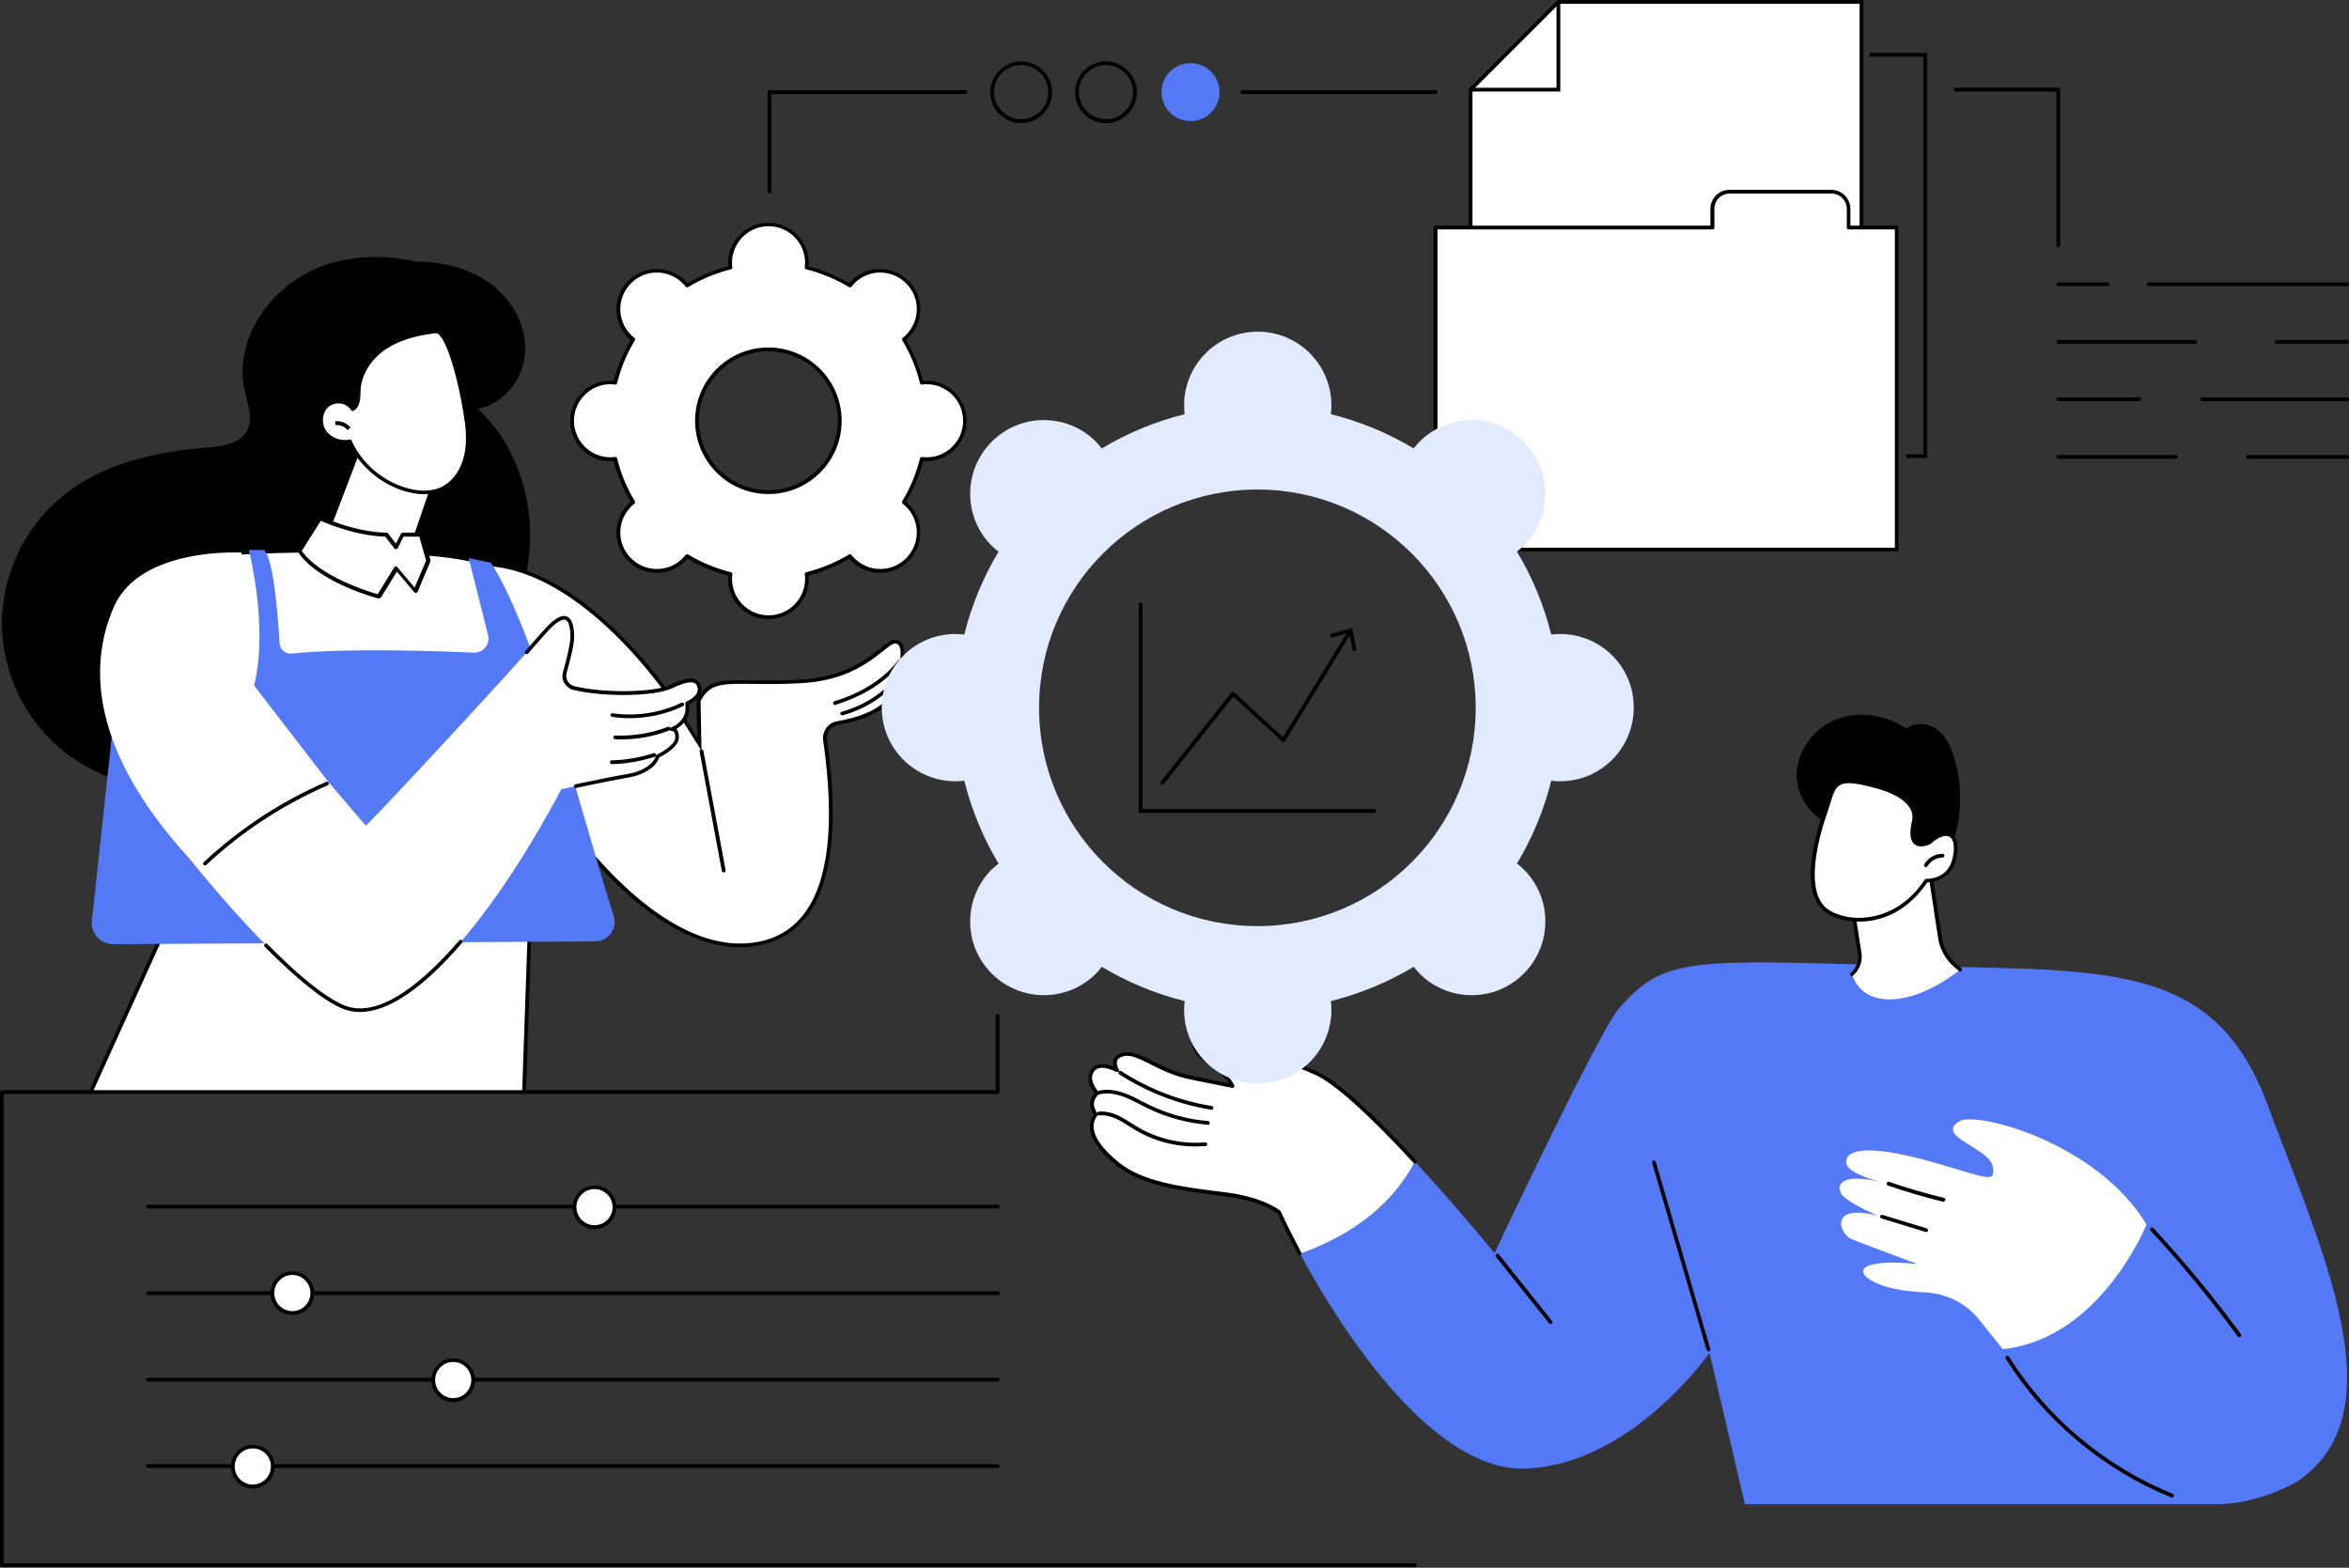<svg width="400" height="267" viewBox="0 0 400 267" fill="none" xmlns="http://www.w3.org/2000/svg">
<rect x="0" y="0" width="400" height="267" fill="#333333" stroke="none"/>
<g style="mix-blend-mode:darken" clip-path="url(#clip0_562_9653)">
<path d="M84.875 73.617C83.849 72.173 82.662 70.858 81.379 69.639C84.138 69.094 86.479 67.233 87.923 64.86C89.623 62.037 89.847 58.637 88.821 55.525C87.762 52.285 85.485 49.527 82.63 47.699C79.583 45.742 75.958 44.812 72.365 44.587C71.884 44.555 71.403 44.555 70.922 44.555C64.827 43.24 58.444 43.432 52.798 46.223C45.87 49.623 40.385 57.289 41.443 65.277C41.732 67.554 42.887 69.864 42.47 72.173C42.085 74.322 40.192 75.381 38.268 75.798C36.247 76.247 34.098 76.279 32.045 76.536C29.799 76.792 27.586 77.177 25.373 77.691C21.01 78.717 16.744 80.289 13.023 82.759C9.398 85.132 6.351 88.34 4.17 92.093C2.021 95.814 0.705 99.984 0.385 104.282C0.096 108.581 0.866 112.943 2.534 116.921C4.202 120.898 6.8 124.491 10.072 127.314C13.568 130.297 17.77 132.35 22.165 133.601C31.948 136.359 42.406 134.948 52.029 132.221C60.978 129.687 69.671 125.613 76.632 119.358C83.079 113.585 88.019 105.886 89.687 97.322C91.259 89.142 89.655 80.385 84.875 73.617Z" fill="black"/>
<path d="M89.238 185.886L90.265 156.055H28.998L15.493 185.886H89.238Z" fill="white"/>
<path d="M15.493 186.207C15.461 186.207 15.397 186.207 15.365 186.175C15.204 186.111 15.14 185.918 15.204 185.758L28.709 155.926C28.773 155.798 28.869 155.734 28.997 155.734H90.264C90.361 155.734 90.425 155.766 90.489 155.83C90.553 155.894 90.585 155.991 90.585 156.055L89.559 185.886C89.559 186.079 89.43 186.207 89.238 186.207C89.046 186.207 88.917 186.047 88.917 185.886L89.944 156.375H29.222L15.782 186.015C15.75 186.143 15.621 186.207 15.493 186.207Z" fill="black"/>
<path d="M93.473 135.878C93.473 135.878 110.281 163.24 128.276 160.866C144.379 158.717 141.813 135.365 140.498 126.095C140.305 124.683 141.235 123.4 142.647 123.144C146.239 122.534 152.398 120.802 152.591 116.087C152.591 116.087 154.836 110.345 152.879 109.383C150.923 108.42 147.939 115.413 136.488 116.087C125.036 116.728 121.219 114.707 118.974 119.423L119.102 126.8L114.932 120.192C114.932 120.128 101.075 121.925 93.473 135.878Z" fill="white"/>
<path d="M126.095 161.315C119.199 161.315 111.596 157.274 103.898 149.479C97.482 142.999 93.248 136.103 93.184 136.039L93.088 135.878L93.184 135.718C100.754 121.796 114.74 119.84 114.868 119.808L115.061 119.776L118.717 125.581L118.621 119.294L118.653 119.23C120.321 115.734 122.952 115.766 128.18 115.862C130.361 115.894 133.088 115.926 136.424 115.734C143.737 115.317 147.555 112.27 149.864 110.441C151.211 109.351 152.11 108.645 153.008 109.062C155.125 110.12 153.2 115.317 152.911 116.119C152.655 121.027 146.4 122.823 142.711 123.432C141.492 123.625 140.658 124.78 140.818 125.998C142.871 140.209 141.717 150.313 137.45 155.958C135.237 158.877 132.158 160.61 128.34 161.123C127.603 161.251 126.865 161.315 126.095 161.315ZM93.858 135.878C95.269 138.091 111.372 162.791 128.244 160.545C131.901 160.064 134.82 158.396 136.937 155.606C141.107 150.088 142.198 140.176 140.177 126.127C139.952 124.555 141.011 123.079 142.583 122.823C146.111 122.213 152.077 120.545 152.27 116.055V115.99L152.302 115.926C153.136 113.809 153.97 110.249 152.751 109.639C152.238 109.383 151.468 109.992 150.313 110.922C147.972 112.783 144.026 115.926 136.52 116.343C133.152 116.536 130.425 116.504 128.212 116.472C122.984 116.407 120.802 116.375 119.295 119.423L119.455 127.859L114.804 120.449C113.072 120.77 100.786 123.272 93.858 135.878Z" fill="black"/>
<path d="M142.198 120.064C142.07 120.064 141.941 119.968 141.877 119.84C141.813 119.679 141.909 119.487 142.102 119.423C146.913 117.915 150.442 115.638 152.944 112.462C153.04 112.334 153.265 112.302 153.393 112.398C153.521 112.494 153.553 112.719 153.457 112.847C150.891 116.119 147.234 118.46 142.294 120.032C142.262 120.064 142.23 120.064 142.198 120.064Z" fill="black"/>
<path d="M143.417 121.828C143.288 121.828 143.16 121.732 143.096 121.604C143.064 121.443 143.16 121.251 143.321 121.219C146.464 120.353 149.383 118.685 151.693 116.375C151.821 116.247 152.013 116.247 152.142 116.375C152.27 116.504 152.27 116.696 152.142 116.824C149.736 119.198 146.753 120.93 143.481 121.828C143.481 121.828 143.449 121.828 143.417 121.828Z" fill="black"/>
<path d="M123.241 148.581C123.08 148.581 122.952 148.484 122.92 148.324L119.135 127.987C119.103 127.827 119.231 127.634 119.391 127.602C119.552 127.57 119.744 127.699 119.776 127.859L123.561 148.196C123.594 148.356 123.465 148.549 123.305 148.581C123.273 148.549 123.273 148.581 123.241 148.581Z" fill="black"/>
<path d="M92.991 138.091C92.991 138.091 102.614 128.18 115.702 120.93C115.702 120.93 100.594 96.905 82.759 96.135L92.991 138.091Z" fill="white"/>
<path d="M92.992 138.412C92.96 138.412 92.927 138.412 92.895 138.412C92.767 138.38 92.703 138.284 92.671 138.188L82.438 96.199C82.406 96.103 82.438 96.007 82.502 95.91C82.567 95.846 82.663 95.782 82.759 95.782C92.061 96.199 100.594 102.967 106.111 108.581C112.077 114.643 115.895 120.706 115.927 120.738C115.959 120.802 115.991 120.898 115.959 120.994C115.927 121.091 115.895 121.155 115.798 121.187C102.903 128.34 93.28 138.22 93.184 138.316C93.184 138.38 93.088 138.412 92.992 138.412ZM83.176 96.424L93.184 137.45C95.141 135.525 103.93 127.153 115.253 120.802C113.489 118.108 99.407 97.482 83.176 96.424Z" fill="black"/>
<path d="M36.247 94.563C36.728 94.05 73.2 92.286 82.791 96.103L88.661 119.262L41.059 119.679L36.247 94.563Z" fill="white"/>
<path d="M41.059 120C40.899 120 40.77 119.904 40.738 119.743L35.927 94.627C35.895 94.531 35.927 94.435 35.991 94.338C36.44 93.857 47.603 93.408 56.071 93.376C65.469 93.344 77.755 93.761 82.855 95.782C82.951 95.814 83.016 95.91 83.048 96.007L88.918 119.166C88.95 119.262 88.918 119.359 88.854 119.455C88.79 119.519 88.693 119.583 88.597 119.583L41.059 120ZM36.6 94.788L41.316 119.359L88.212 118.942L82.502 96.327C73.328 92.863 39.872 94.242 36.6 94.788Z" fill="black"/>
<path d="M20.112 115.317C20.112 115.638 16.841 145.662 15.654 156.76C15.429 158.941 17.129 160.834 19.311 160.802L101.363 160.321C103.609 160.321 105.181 158.107 104.507 155.99C100.273 143.063 91.516 107.907 83.593 95.846L79.808 95.044L83.112 108.164C83.497 109.735 82.278 111.211 80.674 111.147C74.098 110.858 59.022 110.345 49.687 111.307C48.597 111.435 47.667 110.601 47.602 109.511C47.346 105.18 46.64 95.333 44.972 93.665H42.374C42.374 93.665 50.265 124.042 33.039 128.148C21.203 131.002 20.112 115.317 20.112 115.317Z" fill="#5479F7"/>
<path d="M32.302 146.271C32.302 146.271 48.918 167.25 58.316 171.42C67.715 175.59 83.016 158.108 95.59 134.403C95.59 134.403 103.513 132.703 106.817 132.157C110.121 131.612 111.756 129.944 111.981 128.821C111.981 128.821 115.285 127.25 115.317 125.614C115.349 123.978 114.355 124.202 114.355 124.202C114.355 124.202 117.562 123.176 116.985 119.808C116.985 119.808 119.327 118.813 119.102 117.242C118.878 115.67 117.498 115.445 114.226 116.985C111.404 118.332 102.807 118.46 97.707 117.209C96.52 116.921 95.814 115.702 96.167 114.547C96.712 112.654 97.418 109.864 97.45 108.549C97.45 106.399 96.969 102.711 92.478 107.971C87.987 113.232 66.271 136.712 62.294 140.626L55.686 132.895C55.686 132.863 35.638 138.188 32.302 146.271Z" fill="white"/>
<path d="M98.06 134.21C97.899 134.21 97.771 134.114 97.739 133.954C97.707 133.793 97.803 133.601 97.996 133.569C100.85 132.959 104.667 132.189 106.752 131.837C110.024 131.291 111.468 129.687 111.66 128.757C111.692 128.661 111.756 128.565 111.853 128.533C112.719 128.116 114.996 126.8 114.996 125.614C114.996 125.1 114.9 124.748 114.708 124.587C114.579 124.491 114.419 124.491 114.419 124.491C114.258 124.523 114.098 124.427 114.034 124.266C114.002 124.106 114.098 123.946 114.258 123.881C114.387 123.849 117.177 122.887 116.696 119.84C116.664 119.679 116.76 119.551 116.889 119.487C116.921 119.487 119.006 118.557 118.813 117.242C118.749 116.792 118.589 116.504 118.3 116.343C117.659 115.991 116.343 116.311 114.387 117.242C111.5 118.621 102.743 118.749 97.643 117.498C97.001 117.338 96.456 116.921 96.103 116.343C95.75 115.766 95.686 115.092 95.878 114.419C96.68 111.596 97.129 109.479 97.129 108.485C97.129 106.817 96.841 105.79 96.295 105.566C95.91 105.405 94.916 105.566 92.735 108.1C92.125 108.805 91.163 109.896 89.912 111.307C89.784 111.436 89.591 111.436 89.463 111.339C89.335 111.211 89.335 111.019 89.431 110.89C90.682 109.479 91.644 108.42 92.254 107.715C94.146 105.501 95.525 104.603 96.52 104.988C97.354 105.309 97.771 106.496 97.771 108.485C97.771 109.832 97.065 112.558 96.488 114.579C96.359 115.06 96.424 115.574 96.648 115.991C96.905 116.408 97.29 116.728 97.771 116.857C102.743 118.076 111.307 117.979 114.098 116.632C116.311 115.574 117.755 115.285 118.589 115.766C119.038 116.023 119.327 116.472 119.423 117.145C119.615 118.653 117.947 119.647 117.338 119.968C117.627 122.342 116.119 123.593 115.157 124.138C115.445 124.427 115.606 124.908 115.606 125.582C115.606 127.217 112.943 128.661 112.238 129.014C111.853 130.329 110.056 131.933 106.849 132.446C104.796 132.799 100.979 133.569 98.124 134.178C98.092 134.178 98.092 134.21 98.06 134.21Z" fill="black"/>
<path d="M61.299 172.35C60.176 172.35 59.15 172.125 58.155 171.708C54.916 170.265 50.521 166.736 45.068 161.219C44.94 161.091 44.94 160.898 45.068 160.77C45.196 160.642 45.389 160.642 45.517 160.77C50.906 166.255 55.236 169.72 58.412 171.131C64.603 173.89 72.59 166.704 78.203 160.161C78.332 160.032 78.524 160 78.653 160.129C78.781 160.257 78.813 160.449 78.685 160.578C72.013 168.34 66.078 172.35 61.299 172.35Z" fill="black"/>
<path d="M107.202 122.31C106.207 122.31 105.213 122.246 104.219 122.085C104.058 122.053 103.93 121.893 103.962 121.732C103.994 121.572 104.154 121.444 104.315 121.476C108.26 122.053 112.43 121.412 116.055 119.679C116.215 119.615 116.408 119.679 116.472 119.84C116.536 120 116.472 120.193 116.312 120.257C113.521 121.604 110.345 122.31 107.202 122.31Z" fill="black"/>
<path d="M105.694 125.934C105.374 125.934 105.085 125.934 104.764 125.902C104.572 125.902 104.443 125.742 104.443 125.582C104.443 125.389 104.604 125.261 104.764 125.261C107.811 125.389 110.891 124.876 113.746 123.785C113.906 123.721 114.099 123.817 114.163 123.978C114.227 124.138 114.131 124.331 113.97 124.395C111.372 125.421 108.517 125.934 105.694 125.934Z" fill="black"/>
<path d="M104.186 130.136C104.026 130.136 103.865 130.008 103.865 129.816C103.865 129.623 103.994 129.495 104.186 129.495C106.592 129.431 108.998 129.014 111.275 128.276C111.435 128.212 111.628 128.308 111.692 128.468C111.756 128.629 111.66 128.821 111.5 128.885C109.094 129.655 106.656 130.072 104.186 130.136Z" fill="black"/>
<path d="M41.733 95.878L41.091 94.114C41.091 94.114 23.93 93.087 19.407 103.32C14.916 113.553 15.622 128.019 32.302 146.271C32.302 146.271 50.008 134.595 55.686 132.863L41.733 114.771V95.878Z" fill="white"/>
<path d="M34.9 147.394C34.804 147.394 34.739 147.362 34.675 147.297C34.547 147.169 34.547 146.977 34.675 146.848C40.834 141.107 47.859 136.488 55.557 133.152C55.718 133.087 55.91 133.152 55.974 133.312C56.039 133.472 55.974 133.665 55.814 133.729C48.18 137.065 41.187 141.62 35.092 147.33C35.06 147.362 34.964 147.394 34.9 147.394Z" fill="black"/>
<path d="M62.068 73.969L54.53 93.697C54.53 93.697 65.565 97.45 69.863 94.05L74.001 81.892L62.068 73.969Z" fill="white"/>
<path d="M64.378 95.814C59.791 95.814 54.723 94.114 54.402 94.018C54.306 93.986 54.242 93.921 54.21 93.857C54.178 93.793 54.178 93.697 54.21 93.601L61.748 73.873C61.78 73.777 61.844 73.713 61.94 73.681C62.036 73.649 62.133 73.681 62.229 73.713L74.129 81.636C74.258 81.732 74.29 81.86 74.258 82.021L70.12 94.178C70.088 94.242 70.056 94.274 70.024 94.338C68.644 95.429 66.559 95.814 64.378 95.814ZM54.947 93.504C56.776 94.082 65.822 96.712 69.575 93.857L73.616 82.021L62.229 74.451L54.947 93.504Z" fill="black"/>
<path d="M51.002 93.857L54.53 88.276C54.53 88.276 60.048 90.97 65.789 91.067L67.425 93.216L68.516 91.067H71.659L72.91 95.493L70.729 100.69L67.457 96.808L64.506 101.62C64.474 101.588 54.402 98.925 51.002 93.857Z" fill="white"/>
<path d="M64.474 101.909C64.442 101.909 64.41 101.909 64.378 101.909C63.961 101.812 54.145 99.15 50.745 94.018C50.681 93.921 50.681 93.761 50.745 93.665L54.274 88.083C54.37 87.955 54.531 87.891 54.691 87.955C54.755 87.987 60.208 90.618 65.822 90.714C65.918 90.714 66.014 90.746 66.078 90.842L67.425 92.574L68.291 90.874C68.356 90.778 68.452 90.714 68.58 90.714H71.724C71.852 90.714 71.98 90.81 72.044 90.938L73.296 95.365C73.328 95.429 73.296 95.525 73.296 95.589L71.114 100.786C71.082 100.882 70.986 100.946 70.858 100.978C70.761 101.01 70.633 100.946 70.569 100.882L67.586 97.354L64.859 101.78C64.699 101.844 64.571 101.909 64.474 101.909ZM51.387 93.825C54.498 98.22 62.838 100.786 64.314 101.203L67.137 96.616C67.201 96.52 67.297 96.488 67.393 96.456C67.49 96.456 67.586 96.488 67.65 96.584L70.601 100.08L72.558 95.461L71.403 91.387H68.709L67.714 93.376C67.65 93.472 67.554 93.537 67.457 93.537C67.329 93.537 67.233 93.504 67.169 93.408L65.597 91.387C60.625 91.259 55.782 89.206 54.627 88.693L51.387 93.825Z" fill="black"/>
<path d="M79.262 70.377C79.647 72.783 79.871 75.253 79.326 77.626C78.781 80 77.337 82.278 75.092 83.272C73.231 84.106 71.082 83.945 69.126 83.4C64.955 82.213 61.331 79.102 59.534 75.156C57.931 75.445 56.134 74.804 55.236 73.456C54.338 72.077 54.498 70.056 55.749 68.998C57 67.939 59.182 68.228 60.016 69.639C61.106 69.126 61.01 67.618 61.074 66.399C61.202 63.416 63.159 60.69 65.661 59.054C68.163 57.418 71.178 56.712 74.162 56.391C75.541 56.231 76.888 60.465 77.273 61.78C78.139 64.603 78.781 67.49 79.262 70.377Z" fill="white"/>
<path d="M72.205 84.17C71.05 84.17 69.959 83.945 69.061 83.689C64.859 82.47 61.267 79.423 59.374 75.477C57.642 75.702 55.877 74.932 54.979 73.585C53.953 72.045 54.209 69.832 55.557 68.709C56.263 68.132 57.257 67.875 58.219 68.035C59.021 68.164 59.695 68.581 60.112 69.158C60.689 68.677 60.721 67.683 60.753 66.72C60.753 66.592 60.753 66.463 60.753 66.335C60.882 63.448 62.646 60.593 65.501 58.733C67.714 57.289 70.441 56.423 74.129 56.006C75.573 55.846 76.824 58.958 77.594 61.62C78.428 64.443 79.069 67.362 79.55 70.281C79.935 72.654 80.192 75.189 79.615 77.658C79.005 80.385 77.337 82.566 75.22 83.528C74.258 84.01 73.199 84.17 72.205 84.17ZM59.566 74.836C59.695 74.836 59.791 74.9 59.855 75.028C61.619 78.909 65.148 81.925 69.254 83.112C70.793 83.561 73.007 83.881 74.995 83.015C76.952 82.149 78.46 80.128 79.037 77.594C79.582 75.221 79.326 72.783 78.941 70.473C78.492 67.586 77.85 64.699 77.016 61.909C76.086 58.733 74.963 56.68 74.226 56.744C70.633 57.161 68.003 57.995 65.853 59.374C63.223 61.075 61.523 63.801 61.395 66.463C61.395 66.592 61.395 66.688 61.395 66.816C61.363 67.971 61.298 69.382 60.176 69.96C60.016 70.024 59.855 69.992 59.759 69.832C59.438 69.286 58.829 68.869 58.123 68.741C57.321 68.613 56.551 68.805 55.974 69.254C54.883 70.184 54.659 72.013 55.493 73.296C56.294 74.515 57.931 75.156 59.47 74.868C59.534 74.836 59.534 74.836 59.566 74.836Z" fill="black"/>
<path d="M59.181 73.232C58.7 72.654 57.898 72.334 57.129 72.398L57.065 71.756C58.027 71.628 59.053 72.045 59.695 72.815L59.181 73.232Z" fill="black"/>
<path d="M265.372 0.321L250.424 15.269V52.67H316.984V0.321H265.372Z" fill="white"/>
<path d="M317.305 52.991H250.104V15.14L265.244 0H317.305V52.991ZM250.745 52.35H316.663V0.642H265.5L250.745 15.397V52.35Z" fill="black"/>
<path d="M265.692 15.589H250.424V14.948H265.051V0.321H265.692V15.589Z" fill="black"/>
<path d="M314.771 38.749V35.573C314.771 33.969 313.456 32.654 311.852 32.654H294.498C292.894 32.654 291.579 33.969 291.579 35.573V38.749H244.458V88.083C244.458 91.131 246.928 93.601 249.975 93.601H322.982V38.749H314.771Z" fill="white"/>
<path d="M322.951 93.889H249.943C246.736 93.889 244.105 91.291 244.105 88.051V38.749C244.105 38.556 244.234 38.428 244.426 38.428H291.259V35.573C291.259 33.777 292.702 32.334 294.498 32.334H311.852C313.648 32.334 315.092 33.777 315.092 35.573V38.428H322.951C323.143 38.428 323.271 38.556 323.271 38.749V93.6C323.271 93.761 323.143 93.889 322.951 93.889ZM244.779 39.07V88.083C244.779 90.938 247.089 93.28 249.976 93.28H322.662V39.07H314.803C314.611 39.07 314.482 38.941 314.482 38.749V35.573C314.482 34.13 313.328 32.975 311.884 32.975H294.53C293.087 32.975 291.932 34.13 291.932 35.573V38.749C291.932 38.941 291.804 39.07 291.611 39.07H244.779Z" fill="black"/>
<path d="M328.147 78.011H324.618V77.37H327.505V9.655H318.363V9.014H328.147V78.011Z" fill="black"/>
<path d="M157.754 65.116C157.497 65.116 157.209 65.148 156.952 65.18C156.31 62.55 155.252 60.08 153.905 57.803C154.097 57.642 154.322 57.482 154.514 57.289C157.08 54.723 157.08 50.585 154.514 48.019C151.948 45.453 147.81 45.453 145.244 48.019C145.051 48.212 144.891 48.404 144.731 48.629C142.485 47.281 139.983 46.223 137.353 45.581C137.385 45.325 137.417 45.068 137.417 44.779C137.417 41.155 134.498 38.236 130.873 38.236C127.249 38.236 124.33 41.155 124.33 44.779C124.33 45.036 124.362 45.325 124.394 45.581C121.764 46.223 119.294 47.281 117.016 48.629C116.856 48.436 116.695 48.212 116.503 48.019C113.937 45.453 109.799 45.453 107.233 48.019C104.667 50.585 104.667 54.723 107.233 57.289C107.425 57.482 107.618 57.642 107.842 57.803C106.495 60.048 105.436 62.55 104.795 65.18C104.538 65.148 104.282 65.116 103.993 65.116C100.368 65.116 97.449 68.035 97.449 71.66C97.449 75.284 100.368 78.204 103.993 78.204C104.25 78.204 104.538 78.171 104.795 78.139C105.436 80.77 106.495 83.24 107.842 85.517C107.65 85.677 107.425 85.838 107.233 86.03C104.667 88.597 104.667 92.734 107.233 95.301C109.799 97.867 113.937 97.867 116.503 95.301C116.695 95.108 116.856 94.916 117.016 94.691C119.262 96.038 121.764 97.097 124.394 97.738C124.362 97.995 124.33 98.252 124.33 98.54C124.33 102.165 127.249 105.084 130.873 105.084C134.498 105.084 137.417 102.165 137.417 98.54C137.417 98.284 137.385 97.995 137.353 97.738C139.983 97.097 142.453 96.038 144.731 94.691C144.891 94.884 145.051 95.108 145.244 95.301C147.81 97.867 151.948 97.867 154.514 95.301C157.08 92.734 157.08 88.597 154.514 86.03C154.322 85.838 154.129 85.677 153.905 85.517C155.252 83.272 156.31 80.77 156.952 78.139C157.209 78.171 157.465 78.204 157.754 78.204C161.379 78.204 164.298 75.284 164.298 71.66C164.298 68.067 161.347 65.116 157.754 65.116ZM130.841 83.817C124.137 83.817 118.684 78.364 118.684 71.66C118.684 64.956 124.137 59.503 130.841 59.503C137.545 59.503 142.999 64.956 142.999 71.66C142.999 78.396 137.578 83.817 130.841 83.817Z" fill="white"/>
<path d="M130.842 105.437C127.057 105.437 123.977 102.358 123.977 98.573C123.977 98.412 123.977 98.22 124.009 98.027C121.571 97.386 119.23 96.423 117.081 95.14C116.952 95.301 116.824 95.429 116.696 95.557C114.033 98.22 109.671 98.22 106.976 95.557C104.314 92.895 104.314 88.532 106.976 85.838C107.105 85.71 107.233 85.581 107.393 85.453C106.11 83.272 105.148 80.962 104.506 78.524C104.314 78.556 104.122 78.556 103.961 78.556C100.176 78.556 97.097 75.477 97.097 71.692C97.097 67.907 100.176 64.828 103.961 64.828C104.122 64.828 104.314 64.828 104.506 64.86C105.148 62.422 106.11 60.08 107.393 57.931C107.233 57.803 107.105 57.674 106.976 57.546C104.314 54.884 104.314 50.521 106.976 47.827C109.639 45.164 114.001 45.164 116.696 47.827C116.824 47.955 116.952 48.083 117.081 48.244C119.262 46.961 121.571 45.998 124.009 45.357C123.977 45.164 123.977 44.972 123.977 44.812C123.977 41.026 127.057 37.947 130.842 37.947C134.627 37.947 137.706 41.026 137.706 44.812C137.706 44.972 137.706 45.164 137.674 45.357C140.112 45.998 142.454 46.961 144.603 48.244C144.731 48.083 144.859 47.955 144.988 47.827C147.65 45.164 152.012 45.164 154.707 47.827C157.369 50.489 157.369 54.852 154.707 57.546C154.579 57.674 154.45 57.803 154.29 57.931C155.573 60.112 156.535 62.422 157.177 64.86C157.369 64.828 157.562 64.828 157.722 64.828C161.507 64.828 164.587 67.907 164.587 71.692C164.587 75.477 161.507 78.556 157.722 78.556C157.562 78.556 157.369 78.556 157.177 78.524C156.535 80.962 155.573 83.304 154.29 85.453C154.45 85.581 154.579 85.71 154.707 85.838C157.369 88.5 157.369 92.863 154.707 95.557C152.045 98.22 147.682 98.22 144.988 95.557C144.859 95.429 144.731 95.301 144.603 95.14C142.421 96.423 140.112 97.386 137.674 98.027C137.706 98.22 137.706 98.412 137.706 98.573C137.738 102.326 134.659 105.437 130.842 105.437ZM117.016 94.403C117.081 94.403 117.145 94.403 117.177 94.435C119.422 95.782 121.892 96.808 124.458 97.45C124.619 97.482 124.715 97.642 124.715 97.803C124.683 98.091 124.651 98.316 124.651 98.573C124.651 102.005 127.442 104.795 130.874 104.795C134.306 104.795 137.097 102.005 137.097 98.573C137.097 98.348 137.097 98.091 137.033 97.803C137 97.642 137.129 97.482 137.289 97.45C139.855 96.808 142.293 95.814 144.571 94.435C144.699 94.338 144.891 94.37 144.988 94.499C145.148 94.723 145.308 94.916 145.501 95.076C147.939 97.514 151.884 97.514 154.29 95.076C156.728 92.638 156.728 88.693 154.29 86.287C154.13 86.127 153.937 85.966 153.713 85.774C153.584 85.678 153.552 85.485 153.648 85.357C154.996 83.111 156.022 80.641 156.664 78.075C156.696 77.915 156.856 77.819 157.016 77.819C157.305 77.851 157.53 77.883 157.786 77.883C161.219 77.883 164.009 75.092 164.009 71.66C164.009 68.228 161.219 65.437 157.786 65.437C157.562 65.437 157.305 65.469 157.016 65.501C156.856 65.533 156.696 65.405 156.664 65.245C156.022 62.678 155.028 60.24 153.648 57.963C153.552 57.835 153.584 57.642 153.713 57.546C153.937 57.354 154.13 57.225 154.29 57.033C156.728 54.595 156.728 50.65 154.29 48.244C151.852 45.806 147.907 45.806 145.501 48.244C145.34 48.404 145.18 48.597 144.988 48.821C144.891 48.949 144.699 48.981 144.571 48.885C142.325 47.538 139.855 46.512 137.289 45.87C137.129 45.838 137.033 45.678 137.033 45.517C137.065 45.228 137.097 45.004 137.097 44.747C137.097 41.315 134.306 38.524 130.874 38.524C127.442 38.524 124.651 41.315 124.651 44.747C124.651 44.972 124.651 45.228 124.715 45.517C124.747 45.678 124.619 45.838 124.458 45.87C121.892 46.512 119.454 47.506 117.177 48.885C117.049 48.981 116.856 48.949 116.76 48.821C116.599 48.597 116.439 48.404 116.247 48.244C113.809 45.806 109.863 45.806 107.458 48.244C105.02 50.682 105.02 54.627 107.458 57.033C107.618 57.193 107.81 57.354 108.035 57.546C108.163 57.642 108.195 57.835 108.099 57.963C106.752 60.208 105.725 62.678 105.084 65.245C105.052 65.405 104.891 65.501 104.731 65.501C104.442 65.469 104.218 65.437 103.961 65.437C100.529 65.437 97.738 68.228 97.738 71.66C97.738 75.092 100.529 77.883 103.961 77.883C104.186 77.883 104.442 77.851 104.731 77.819C104.891 77.787 105.052 77.915 105.084 78.075C105.725 80.641 106.72 83.079 108.099 85.357C108.195 85.485 108.163 85.678 108.035 85.774C107.81 85.934 107.618 86.095 107.458 86.287C105.02 88.725 105.02 92.67 107.458 95.076C109.895 97.514 113.841 97.514 116.247 95.076C116.407 94.916 116.567 94.723 116.76 94.499C116.824 94.435 116.92 94.403 117.016 94.403ZM130.842 84.138C123.945 84.138 118.364 78.524 118.364 71.66C118.364 64.763 123.977 59.182 130.842 59.182C137.738 59.182 143.32 64.796 143.32 71.66C143.32 78.556 137.738 84.138 130.842 84.138ZM130.842 59.824C124.33 59.824 119.005 65.148 119.005 71.66C119.005 78.172 124.33 83.496 130.842 83.496C137.353 83.496 142.678 78.172 142.678 71.66C142.678 65.148 137.385 59.824 130.842 59.824Z" fill="black"/>
<path d="M240.93 197.819C248.147 205.613 254.499 213.408 254.499 213.408C254.499 213.408 272.301 175.557 275.734 171.676C283.304 163.143 287.345 163.368 322.245 164.427C357.177 165.485 376.648 162.791 386.046 187.939C395.445 213.087 408.757 241.058 390.794 252.542C390.794 252.542 384.154 256.359 377.001 256.167H297.129L291.098 230.409C291.098 230.409 277.915 249.366 259.888 250.104C244.619 250.746 229.286 228.196 221.331 213.44C233.007 209.398 238.428 202.694 240.93 197.819Z" fill="#5479F7"/>
<path d="M186.848 186.175C186.848 186.175 185.244 184.475 185.758 182.903C186.271 181.331 187.778 181.106 190.248 182.261C190.248 182.261 188.869 180.08 191.371 179.535C193.873 178.957 197.209 182.357 202.598 183.48C207.987 184.603 209.879 184.956 209.879 184.956C209.879 184.956 208.757 182.742 205.613 180.786C202.47 178.861 202.919 176.167 204.394 175.172C205.645 174.338 207.923 175.268 209.879 176.776C212.446 178.765 218.861 180.401 224.057 182.742C228.003 184.539 234.771 191.179 240.93 197.819C238.428 202.694 233.007 209.398 221.363 213.504C219.952 210.874 218.765 208.468 217.835 206.511C217.835 206.511 215.365 204.362 209.238 203.496C203.111 202.63 195.028 202.021 190.345 198.236C185.661 194.451 185.212 191.564 186.656 189.799C186.656 189.799 184.956 187.939 186.848 186.175Z" fill="white"/>
<path d="M221.363 213.825C221.235 213.825 221.139 213.761 221.075 213.665C219.759 211.259 218.573 208.853 217.578 206.704C217.193 206.415 214.691 204.555 209.206 203.817C208.468 203.721 207.731 203.625 206.961 203.528C201.059 202.759 194.354 201.892 190.152 198.524C187.33 196.247 185.822 194.162 185.629 192.237C185.533 191.339 185.758 190.537 186.239 189.831C185.854 189.286 185.02 187.714 186.431 186.207C185.982 185.661 185.02 184.218 185.469 182.839C185.694 182.165 186.079 181.684 186.656 181.427C187.394 181.107 188.388 181.203 189.639 181.684C189.543 181.299 189.479 180.85 189.671 180.401C189.896 179.823 190.441 179.439 191.307 179.246C192.718 178.925 194.258 179.727 196.247 180.69C198.075 181.588 200.128 182.646 202.694 183.159C206.223 183.897 208.276 184.314 209.238 184.507C208.693 183.737 207.506 182.325 205.485 181.074C203.336 179.759 202.983 178.22 202.983 177.418C202.951 176.391 203.432 175.461 204.234 174.916C205.71 173.921 208.244 175.076 210.104 176.52C211.612 177.674 214.595 178.765 217.771 179.92C219.92 180.69 222.165 181.524 224.218 182.454C227.586 183.961 233.296 189.062 241.187 197.626C241.315 197.754 241.283 197.947 241.155 198.075C241.026 198.204 240.834 198.204 240.706 198.043C232.975 189.671 227.169 184.475 223.929 183.031C221.876 182.101 219.663 181.299 217.514 180.529C214.306 179.374 211.259 178.252 209.687 177.033C207.57 175.397 205.581 174.787 204.587 175.429C203.945 175.846 203.593 176.584 203.593 177.386C203.625 178.54 204.394 179.631 205.806 180.497C208.982 182.454 210.136 184.699 210.168 184.795C210.233 184.892 210.2 185.02 210.136 185.148C210.072 185.244 209.944 185.309 209.816 185.277C209.783 185.277 207.859 184.892 202.534 183.801C199.904 183.256 197.69 182.165 195.926 181.267C194.066 180.337 192.59 179.599 191.435 179.856C190.794 179.984 190.409 180.24 190.249 180.625C189.992 181.267 190.505 182.101 190.505 182.101C190.569 182.229 190.569 182.39 190.473 182.486C190.377 182.582 190.216 182.614 190.088 182.55C188.677 181.876 187.586 181.684 186.88 182.005C186.496 182.165 186.207 182.518 186.046 182.999C185.597 184.378 187.073 185.95 187.073 185.95C187.201 186.078 187.201 186.271 187.073 186.399C185.437 187.939 186.816 189.511 186.88 189.575C186.977 189.703 187.009 189.864 186.88 189.992C186.367 190.601 186.175 191.339 186.239 192.141C186.399 193.841 187.907 195.862 190.537 197.979C194.579 201.251 201.187 202.117 207.025 202.855C207.795 202.951 208.565 203.047 209.27 203.143C215.429 204.01 217.931 206.159 218.027 206.223C218.059 206.255 218.091 206.287 218.091 206.319C219.086 208.468 220.305 210.874 221.588 213.312C221.684 213.472 221.62 213.665 221.459 213.761C221.459 213.793 221.395 213.825 221.363 213.825Z" fill="black"/>
<path d="M203.497 195.252C199.968 195.252 196.408 194.29 193.392 192.494C193.007 192.269 192.655 192.045 192.302 191.82C191.692 191.435 191.051 191.018 190.409 190.697C189.254 190.12 188.164 189.863 187.202 189.96C187.009 189.992 186.881 189.863 186.849 189.671C186.817 189.511 186.945 189.35 187.137 189.318C188.228 189.222 189.415 189.479 190.698 190.12C191.372 190.473 192.013 190.89 192.655 191.275C193.007 191.499 193.36 191.724 193.745 191.949C197.177 193.969 201.251 194.9 205.229 194.547C205.421 194.515 205.55 194.675 205.582 194.835C205.582 195.028 205.453 195.156 205.293 195.188C204.651 195.22 204.074 195.252 203.497 195.252Z" fill="black"/>
<path d="M205.709 191.564C205.677 191.564 205.677 191.564 205.709 191.564C202.117 191.243 198.652 190.313 195.413 188.741C194.996 188.549 194.579 188.324 194.162 188.099C193.263 187.65 192.365 187.169 191.435 186.816C189.863 186.239 188.484 186.079 187.265 186.367C187.105 186.399 186.912 186.303 186.88 186.143C186.848 185.982 186.944 185.79 187.105 185.758C188.452 185.437 189.96 185.597 191.66 186.239C192.622 186.592 193.552 187.073 194.45 187.554C194.867 187.779 195.252 187.971 195.669 188.164C198.813 189.703 202.213 190.634 205.709 190.922C205.902 190.922 206.03 191.083 205.998 191.275C205.998 191.435 205.87 191.564 205.709 191.564Z" fill="black"/>
<path d="M206.319 188.998C206.287 188.998 206.287 188.998 206.255 188.998C200.706 188.099 195.317 186.014 190.602 182.967C190.441 182.871 190.409 182.678 190.505 182.518C190.602 182.358 190.794 182.326 190.954 182.422C195.573 185.437 200.898 187.49 206.351 188.356C206.512 188.388 206.64 188.549 206.608 188.709C206.608 188.901 206.448 188.998 206.319 188.998Z" fill="black"/>
<path d="M369.848 255.044C369.816 255.044 369.752 255.044 369.72 255.012C358.14 250.297 348.132 241.893 341.556 231.403C341.46 231.243 341.492 231.051 341.652 230.954C341.813 230.858 342.005 230.89 342.101 231.051C348.613 241.443 358.493 249.751 369.976 254.403C370.137 254.467 370.233 254.659 370.137 254.82C370.105 254.98 369.976 255.044 369.848 255.044Z" fill="black"/>
<path d="M381.299 227.714C381.202 227.714 381.106 227.682 381.042 227.586C376.487 221.331 371.483 215.269 366.222 209.591C366.094 209.463 366.094 209.27 366.255 209.142C366.383 209.014 366.575 209.014 366.704 209.174C371.996 214.884 377 220.946 381.587 227.201C381.684 227.33 381.651 227.554 381.523 227.65C381.427 227.682 381.363 227.714 381.299 227.714Z" fill="black"/>
<path d="M264.025 225.469C263.929 225.469 263.833 225.437 263.769 225.341L254.723 214.018C254.627 213.889 254.627 213.665 254.787 213.569C254.915 213.472 255.14 213.472 255.236 213.633L264.282 224.956C264.378 225.084 264.378 225.309 264.218 225.405C264.186 225.469 264.089 225.469 264.025 225.469Z" fill="black"/>
<path d="M290.938 230.12C290.81 230.12 290.681 230.024 290.617 229.896L281.347 198.043C281.283 197.883 281.411 197.69 281.571 197.658C281.732 197.594 281.924 197.722 281.956 197.883L291.227 229.735C291.291 229.896 291.163 230.088 291.002 230.12C291.002 230.12 290.97 230.12 290.938 230.12Z" fill="black"/>
<path d="M365.517 208.532C365.517 208.532 357.722 228.035 341.042 229.767L337 224.731C334.787 221.973 331.515 220.305 327.987 220.112C325.26 219.984 322.052 219.599 319.871 218.669C315.284 216.744 316.279 214.242 326.511 215.269C326.511 215.269 317.113 211.804 315.188 210.97C313.263 210.136 311.307 204.844 319.807 207.057C319.807 207.057 314.386 204.779 313.52 203.272C312.654 201.764 313.552 199.583 320.866 201.443C320.866 201.443 314.611 200.032 314.386 198.075C314.161 196.119 316.984 194.451 329.334 197.979C338.54 200.609 339.823 201.604 339.342 198.685C338.829 195.509 329.27 193.488 333.728 190.922C336.68 189.286 357.08 194.547 365.517 208.532Z" fill="white"/>
<path d="M328.018 209.816C327.986 209.816 327.954 209.816 327.922 209.816L320.384 207.506C320.224 207.442 320.127 207.281 320.159 207.121C320.224 206.961 320.384 206.864 320.544 206.897L328.082 209.206C328.243 209.27 328.339 209.431 328.307 209.591C328.275 209.719 328.147 209.816 328.018 209.816Z" fill="black"/>
<path d="M330.906 204.651C330.874 204.651 330.842 204.651 330.842 204.651C327.698 203.881 324.523 202.951 321.475 201.893C321.315 201.828 321.219 201.668 321.283 201.475C321.347 201.315 321.507 201.219 321.7 201.283C324.747 202.342 327.891 203.24 331.034 204.01C331.195 204.042 331.323 204.234 331.259 204.395C331.162 204.555 331.034 204.651 330.906 204.651Z" fill="black"/>
<path d="M332.831 129.206C332.286 127.378 331.452 125.517 329.944 124.33C328.436 123.144 326.095 122.855 324.651 124.106C321.187 121.732 316.536 120.962 312.654 122.534C308.741 124.106 305.822 128.083 305.95 132.285C306.079 136.488 309.479 140.465 313.681 140.85C314.355 144.507 317.755 147.265 321.444 147.811C324.747 148.324 331.163 147.201 332.478 143.641C334.114 139.15 334.178 133.793 332.831 129.206Z" fill="black"/>
<path d="M315.381 154.098L316.696 162.438C316.921 163.753 316.407 165.1 315.381 165.934C317.273 171.869 325.485 171.612 333.761 165.164L332.895 164.427C331.516 163.24 330.617 161.604 330.361 159.808L328.661 148.581C328.661 148.613 325.742 143.737 315.381 154.098Z" fill="white"/>
<path d="M315.381 166.255C315.285 166.255 315.189 166.223 315.125 166.127C314.996 165.998 315.028 165.774 315.157 165.677C316.087 164.908 316.568 163.657 316.376 162.47L315.06 154.13C315.028 154.034 315.093 153.937 315.157 153.841C321.123 147.875 324.716 146.88 326.672 147.137C328.308 147.329 328.918 148.356 328.95 148.388C328.982 148.42 328.982 148.452 328.982 148.516L330.682 159.743C330.939 161.443 331.805 163.015 333.12 164.138L333.986 164.876C334.114 165.004 334.146 165.196 334.018 165.325C333.89 165.453 333.697 165.485 333.569 165.357L332.703 164.619C331.291 163.4 330.329 161.668 330.04 159.807L328.34 148.645C328.212 148.484 327.699 147.875 326.544 147.714C324.748 147.522 321.412 148.452 315.702 154.13L316.985 162.309C317.21 163.721 316.664 165.196 315.542 166.127C315.542 166.255 315.477 166.255 315.381 166.255Z" fill="black"/>
<path d="M310.762 138.509C310.762 138.509 306.046 150.89 310.762 154.9C313.552 157.274 322.374 158.492 328.019 149.992C328.019 149.992 331.933 150.185 332.799 146.207C333.697 142.229 331.708 140.722 328.468 143.513C328.468 143.513 324.555 145.501 325.838 139.952C326.383 137.546 324.33 135.333 319.839 134.05C311.724 131.676 312.462 133.729 310.762 138.509Z" fill="white"/>
<path d="M316.599 156.953C313.937 156.953 311.724 156.119 310.569 155.124C305.757 151.051 310.248 138.958 310.473 138.38C310.697 137.739 310.89 137.129 311.05 136.616C312.237 132.799 312.943 131.676 319.936 133.729C324.523 135.044 326.8 137.354 326.158 140.016C325.645 142.197 325.998 142.999 326.383 143.32C326.928 143.737 327.923 143.416 328.276 143.224C329.879 141.845 331.291 141.395 332.285 141.973C333.28 142.582 333.568 144.122 333.119 146.239C332.285 149.928 329.013 150.249 328.179 150.281C325.004 154.964 321.122 156.44 318.396 156.824C317.786 156.921 317.177 156.953 316.599 156.953ZM314.835 133.376C312.718 133.376 312.333 134.595 311.66 136.841C311.499 137.386 311.307 137.995 311.082 138.637C311.05 138.765 306.527 150.858 310.986 154.643C312.301 155.734 315.06 156.664 318.3 156.183C320.93 155.798 324.715 154.387 327.762 149.8C327.826 149.703 327.923 149.639 328.051 149.671C328.211 149.671 331.708 149.8 332.51 146.111C332.927 144.314 332.702 142.967 331.996 142.518C331.291 142.101 330.104 142.518 328.725 143.737C328.693 143.769 328.693 143.769 328.66 143.769C328.596 143.801 327.025 144.571 326.03 143.801C325.26 143.192 325.1 141.877 325.581 139.856C326.126 137.546 324.009 135.557 319.807 134.338C317.498 133.697 315.926 133.376 314.835 133.376Z" fill="black"/>
<path d="M327.954 147.682C327.89 147.682 327.858 147.682 327.794 147.65C327.634 147.554 327.602 147.362 327.666 147.201C328.307 146.111 329.526 145.405 330.777 145.405C330.97 145.405 331.098 145.565 331.098 145.726C331.098 145.918 330.97 146.047 330.777 146.047C329.751 146.047 328.724 146.656 328.211 147.522C328.147 147.618 328.051 147.682 327.954 147.682Z" fill="black"/>
<path d="M197.915 133.633C197.851 133.633 197.787 133.601 197.723 133.569C197.594 133.472 197.562 133.248 197.658 133.12L209.687 117.947C209.752 117.883 209.816 117.819 209.912 117.819C210.008 117.819 210.104 117.851 210.169 117.915L218.476 125.549L229.575 107.394C229.671 107.233 229.864 107.201 230.024 107.298C230.185 107.394 230.217 107.586 230.12 107.747L218.829 126.223C218.765 126.319 218.701 126.351 218.605 126.383C218.509 126.383 218.412 126.351 218.348 126.287L210.008 118.621L198.172 133.537C198.108 133.601 198.011 133.633 197.915 133.633Z" fill="black"/>
<path d="M230.987 110.73L230.345 110.858L229.736 107.747L226.689 108.613L226.496 108.003L230.217 106.945L230.987 110.73Z" fill="black"/>
<path d="M234.034 138.444H194.226C194.034 138.444 193.905 138.316 193.905 138.123V102.935C193.905 102.743 194.034 102.614 194.226 102.614C194.419 102.614 194.547 102.743 194.547 102.935V137.771H234.034C234.226 137.771 234.354 137.899 234.354 138.091C234.354 138.284 234.194 138.444 234.034 138.444Z" fill="black"/>
<path d="M265.662 107.971C265.148 107.971 264.635 108.003 264.154 108.067C262.903 103.031 260.914 98.284 258.316 93.954C258.701 93.633 259.086 93.312 259.471 92.959C264.378 88.051 264.378 80.096 259.471 75.221C254.563 70.313 246.608 70.313 241.732 75.221C241.379 75.573 241.026 75.958 240.738 76.375C236.407 73.777 231.66 71.788 226.624 70.537C226.688 70.024 226.72 69.543 226.72 69.03C226.72 62.101 221.107 56.487 214.178 56.487C207.249 56.487 201.636 62.101 201.636 69.03C201.636 69.543 201.668 70.056 201.732 70.537C196.696 71.788 191.949 73.777 187.618 76.375C187.297 75.99 186.977 75.605 186.624 75.221C181.716 70.313 173.761 70.313 168.885 75.221C163.978 80.128 163.978 88.083 168.885 92.959C169.238 93.312 169.623 93.665 170.04 93.954C167.442 98.284 165.453 103.031 164.202 108.067C163.689 108.003 163.208 107.971 162.694 107.971C155.766 107.971 150.152 113.585 150.152 120.513C150.152 127.442 155.766 133.055 162.694 133.055C163.208 133.055 163.721 133.023 164.202 132.959C165.453 137.995 167.442 142.743 170.04 147.073C169.655 147.394 169.27 147.714 168.885 148.067C163.978 152.975 163.978 160.93 168.885 165.806C173.793 170.714 181.748 170.714 186.624 165.806C186.977 165.453 187.33 165.068 187.618 164.651C191.949 167.249 196.696 169.238 201.732 170.489C201.668 171.002 201.636 171.484 201.636 171.997C201.636 178.925 207.249 184.539 214.178 184.539C221.107 184.539 226.72 178.925 226.72 171.997C226.72 171.484 226.688 170.97 226.624 170.489C231.66 169.238 236.407 167.249 240.738 164.651C241.059 165.036 241.379 165.421 241.732 165.806C246.64 170.714 254.595 170.714 259.471 165.806C264.378 160.898 264.378 152.943 259.471 148.067C259.118 147.714 258.733 147.362 258.316 147.073C260.914 142.743 262.903 137.995 264.154 132.959C264.667 133.023 265.148 133.055 265.662 133.055C272.59 133.055 278.204 127.442 278.204 120.513C278.236 113.585 272.622 107.971 265.662 107.971ZM214.114 157.723C193.585 157.723 176.937 141.075 176.937 120.545C176.937 100.016 193.585 83.368 214.114 83.368C234.643 83.368 251.291 100.016 251.291 120.545C251.291 141.075 234.643 157.723 214.114 157.723Z" fill="#E2EAFF"/>
<path d="M173.89 20.978C171.003 20.978 168.629 18.605 168.629 15.718C168.629 12.831 171.003 10.457 173.89 10.457C176.776 10.457 179.15 12.831 179.15 15.718C179.15 18.605 176.776 20.978 173.89 20.978ZM173.89 11.066C171.355 11.066 169.27 13.152 169.27 15.686C169.27 18.22 171.355 20.305 173.89 20.305C176.424 20.305 178.509 18.22 178.509 15.686C178.509 13.152 176.424 11.066 173.89 11.066Z" fill="black"/>
<path d="M188.324 20.978C185.437 20.978 183.063 18.605 183.063 15.718C183.063 12.831 185.437 10.457 188.324 10.457C191.211 10.457 193.585 12.831 193.585 15.718C193.585 18.605 191.211 20.978 188.324 20.978ZM188.324 11.066C185.79 11.066 183.705 13.152 183.705 15.686C183.705 18.22 185.79 20.305 188.324 20.305C190.858 20.305 192.943 18.22 192.943 15.686C192.943 13.152 190.858 11.066 188.324 11.066Z" fill="black"/>
<path d="M202.727 20.625C205.455 20.625 207.667 18.414 207.667 15.685C207.667 12.957 205.455 10.746 202.727 10.746C199.999 10.746 197.787 12.957 197.787 15.685C197.787 18.414 199.999 20.625 202.727 20.625Z" fill="#5479F7"/>
<path d="M244.459 16.006H211.548C211.356 16.006 211.228 15.878 211.228 15.685C211.228 15.493 211.356 15.365 211.548 15.365H244.459C244.652 15.365 244.78 15.493 244.78 15.685C244.78 15.878 244.62 16.006 244.459 16.006Z" fill="black"/>
<path d="M131.035 32.943C130.842 32.943 130.714 32.815 130.714 32.622V15.685C130.714 15.493 130.842 15.365 131.035 15.365H164.363C164.555 15.365 164.683 15.493 164.683 15.685C164.683 15.878 164.555 16.006 164.363 16.006H131.355V32.622C131.355 32.815 131.227 32.943 131.035 32.943Z" fill="black"/>
<path d="M399.679 48.725H365.902C365.709 48.725 365.581 48.596 365.581 48.404C365.581 48.212 365.709 48.083 365.902 48.083H399.679C399.871 48.083 400 48.212 400 48.404C400 48.596 399.871 48.725 399.679 48.725Z" fill="black"/>
<path d="M358.91 48.725H350.505C350.313 48.725 350.185 48.596 350.185 48.404C350.185 48.212 350.313 48.083 350.505 48.083H358.91C359.102 48.083 359.23 48.212 359.23 48.404C359.23 48.596 359.102 48.725 358.91 48.725Z" fill="black"/>
<path d="M399.679 58.541H387.714C387.522 58.541 387.394 58.412 387.394 58.22C387.394 58.027 387.522 57.899 387.714 57.899H399.679C399.872 57.899 400 58.027 400 58.22C400 58.38 399.872 58.541 399.679 58.541Z" fill="black"/>
<path d="M373.825 58.541H350.505C350.313 58.541 350.185 58.412 350.185 58.22C350.185 58.027 350.313 57.899 350.505 57.899H373.825C374.018 57.899 374.146 58.027 374.146 58.22C374.146 58.38 374.018 58.541 373.825 58.541Z" fill="black"/>
<path d="M399.679 68.324H374.98C374.787 68.324 374.659 68.196 374.659 68.003C374.659 67.811 374.787 67.682 374.98 67.682H399.679C399.872 67.682 400 67.811 400 68.003C400 68.196 399.872 68.324 399.679 68.324Z" fill="black"/>
<path d="M364.266 68.324H350.505C350.313 68.324 350.185 68.196 350.185 68.003C350.185 67.811 350.313 67.682 350.505 67.682H364.266C364.459 67.682 364.587 67.811 364.587 68.003C364.587 68.196 364.459 68.324 364.266 68.324Z" fill="black"/>
<path d="M399.68 78.139H382.807C382.615 78.139 382.486 78.011 382.486 77.819C382.486 77.626 382.615 77.498 382.807 77.498H399.68C399.872 77.498 400 77.626 400 77.819C400 77.979 399.872 78.139 399.68 78.139Z" fill="black"/>
<path d="M370.522 78.139H350.538C350.345 78.139 350.217 78.011 350.217 77.819C350.217 77.626 350.345 77.498 350.538 77.498H370.522C370.714 77.498 370.842 77.626 370.842 77.819C370.842 77.979 370.682 78.139 370.522 78.139Z" fill="black"/>
<path d="M350.505 42.053C350.312 42.053 350.184 41.925 350.184 41.732V15.589H333.023C332.83 15.589 332.702 15.461 332.702 15.268C332.702 15.076 332.83 14.948 333.023 14.948H350.505C350.697 14.948 350.826 15.076 350.826 15.268V41.732C350.826 41.892 350.697 42.053 350.505 42.053Z" fill="black"/>
<path d="M240.93 266.881H0.321C0.128 266.881 0 266.752 0 266.56V185.982C0 185.79 0.128 185.662 0.321 185.662H169.559V172.991C169.559 172.799 169.687 172.67 169.88 172.67C170.072 172.67 170.2 172.799 170.2 172.991V185.982C170.2 186.175 170.072 186.303 169.88 186.303H0.642V266.239H240.93C241.123 266.239 241.251 266.367 241.251 266.56C241.251 266.752 241.091 266.881 240.93 266.881Z" fill="black"/>
<path d="M169.879 205.806H25.18C24.988 205.806 24.859 205.678 24.859 205.485C24.859 205.293 24.988 205.164 25.18 205.164H169.879C170.072 205.164 170.2 205.293 170.2 205.485C170.2 205.678 170.072 205.806 169.879 205.806Z" fill="black"/>
<path d="M101.234 208.981C103.112 208.981 104.634 207.459 104.634 205.581C104.634 203.703 103.112 202.181 101.234 202.181C99.356 202.181 97.834 203.703 97.834 205.581C97.834 207.459 99.356 208.981 101.234 208.981Z" fill="white"/>
<path d="M101.235 209.334C99.182 209.334 97.514 207.666 97.514 205.614C97.514 203.561 99.182 201.893 101.235 201.893C103.288 201.893 104.956 203.561 104.956 205.614C104.956 207.634 103.288 209.334 101.235 209.334ZM101.235 202.502C99.534 202.502 98.155 203.881 98.155 205.581C98.155 207.282 99.534 208.661 101.235 208.661C102.935 208.661 104.314 207.282 104.314 205.581C104.314 203.881 102.935 202.502 101.235 202.502Z" fill="black"/>
<path d="M169.879 220.561H25.18C24.988 220.561 24.859 220.433 24.859 220.241C24.859 220.048 24.988 219.92 25.18 219.92H169.879C170.072 219.92 170.2 220.048 170.2 220.241C170.2 220.401 170.072 220.561 169.879 220.561Z" fill="black"/>
<path d="M49.783 223.641C51.661 223.641 53.183 222.119 53.183 220.241C53.183 218.363 51.661 216.841 49.783 216.841C47.905 216.841 46.383 218.363 46.383 220.241C46.383 222.119 47.905 223.641 49.783 223.641Z" fill="white"/>
<path d="M49.783 223.962C47.73 223.962 46.062 222.294 46.062 220.241C46.062 218.188 47.73 216.52 49.783 216.52C51.836 216.52 53.504 218.188 53.504 220.241C53.504 222.294 51.836 223.962 49.783 223.962ZM49.783 217.129C48.083 217.129 46.704 218.509 46.704 220.209C46.704 221.909 48.083 223.288 49.783 223.288C51.483 223.288 52.863 221.909 52.863 220.209C52.863 218.509 51.483 217.129 49.783 217.129Z" fill="black"/>
<path d="M169.879 235.285H25.18C24.988 235.285 24.859 235.157 24.859 234.964C24.859 234.772 24.988 234.643 25.18 234.643H169.879C170.072 234.643 170.2 234.772 170.2 234.964C170.2 235.124 170.072 235.285 169.879 235.285Z" fill="black"/>
<path d="M77.177 238.428C79.054 238.428 80.577 236.906 80.577 235.028C80.577 233.15 79.054 231.628 77.177 231.628C75.299 231.628 73.776 233.15 73.776 235.028C73.776 236.906 75.299 238.428 77.177 238.428Z" fill="white"/>
<path d="M77.177 238.781C75.124 238.781 73.456 237.113 73.456 235.06C73.456 233.007 75.124 231.339 77.177 231.339C79.23 231.339 80.898 233.007 80.898 235.06C80.898 237.113 79.23 238.781 77.177 238.781ZM77.177 231.949C75.477 231.949 74.098 233.328 74.098 235.028C74.098 236.728 75.477 238.108 77.177 238.108C78.877 238.108 80.256 236.728 80.256 235.028C80.256 233.328 78.877 231.949 77.177 231.949Z" fill="black"/>
<path d="M169.879 250.008H25.18C24.988 250.008 24.859 249.88 24.859 249.687C24.859 249.495 24.988 249.366 25.18 249.366H169.879C170.072 249.366 170.2 249.495 170.2 249.687C170.2 249.848 170.072 250.008 169.879 250.008Z" fill="black"/>
<path d="M43.047 253.152C44.925 253.152 46.447 251.629 46.447 249.751C46.447 247.874 44.925 246.351 43.047 246.351C41.169 246.351 39.647 247.874 39.647 249.751C39.647 251.629 41.169 253.152 43.047 253.152Z" fill="white"/>
<path d="M43.047 253.504C40.994 253.504 39.326 251.836 39.326 249.783C39.326 247.731 40.994 246.062 43.047 246.062C45.1 246.062 46.768 247.731 46.768 249.783C46.8 251.836 45.1 253.504 43.047 253.504ZM43.047 246.672C41.347 246.672 39.968 248.051 39.968 249.751C39.968 251.451 41.347 252.831 43.047 252.831C44.747 252.831 46.127 251.451 46.127 249.751C46.159 248.051 44.747 246.672 43.047 246.672Z" fill="black"/>
</g>
<defs>
<clipPath id="clip0_562_9653">
<rect width="400" height="266.881" fill="white"/>
</clipPath>
</defs>
</svg>
